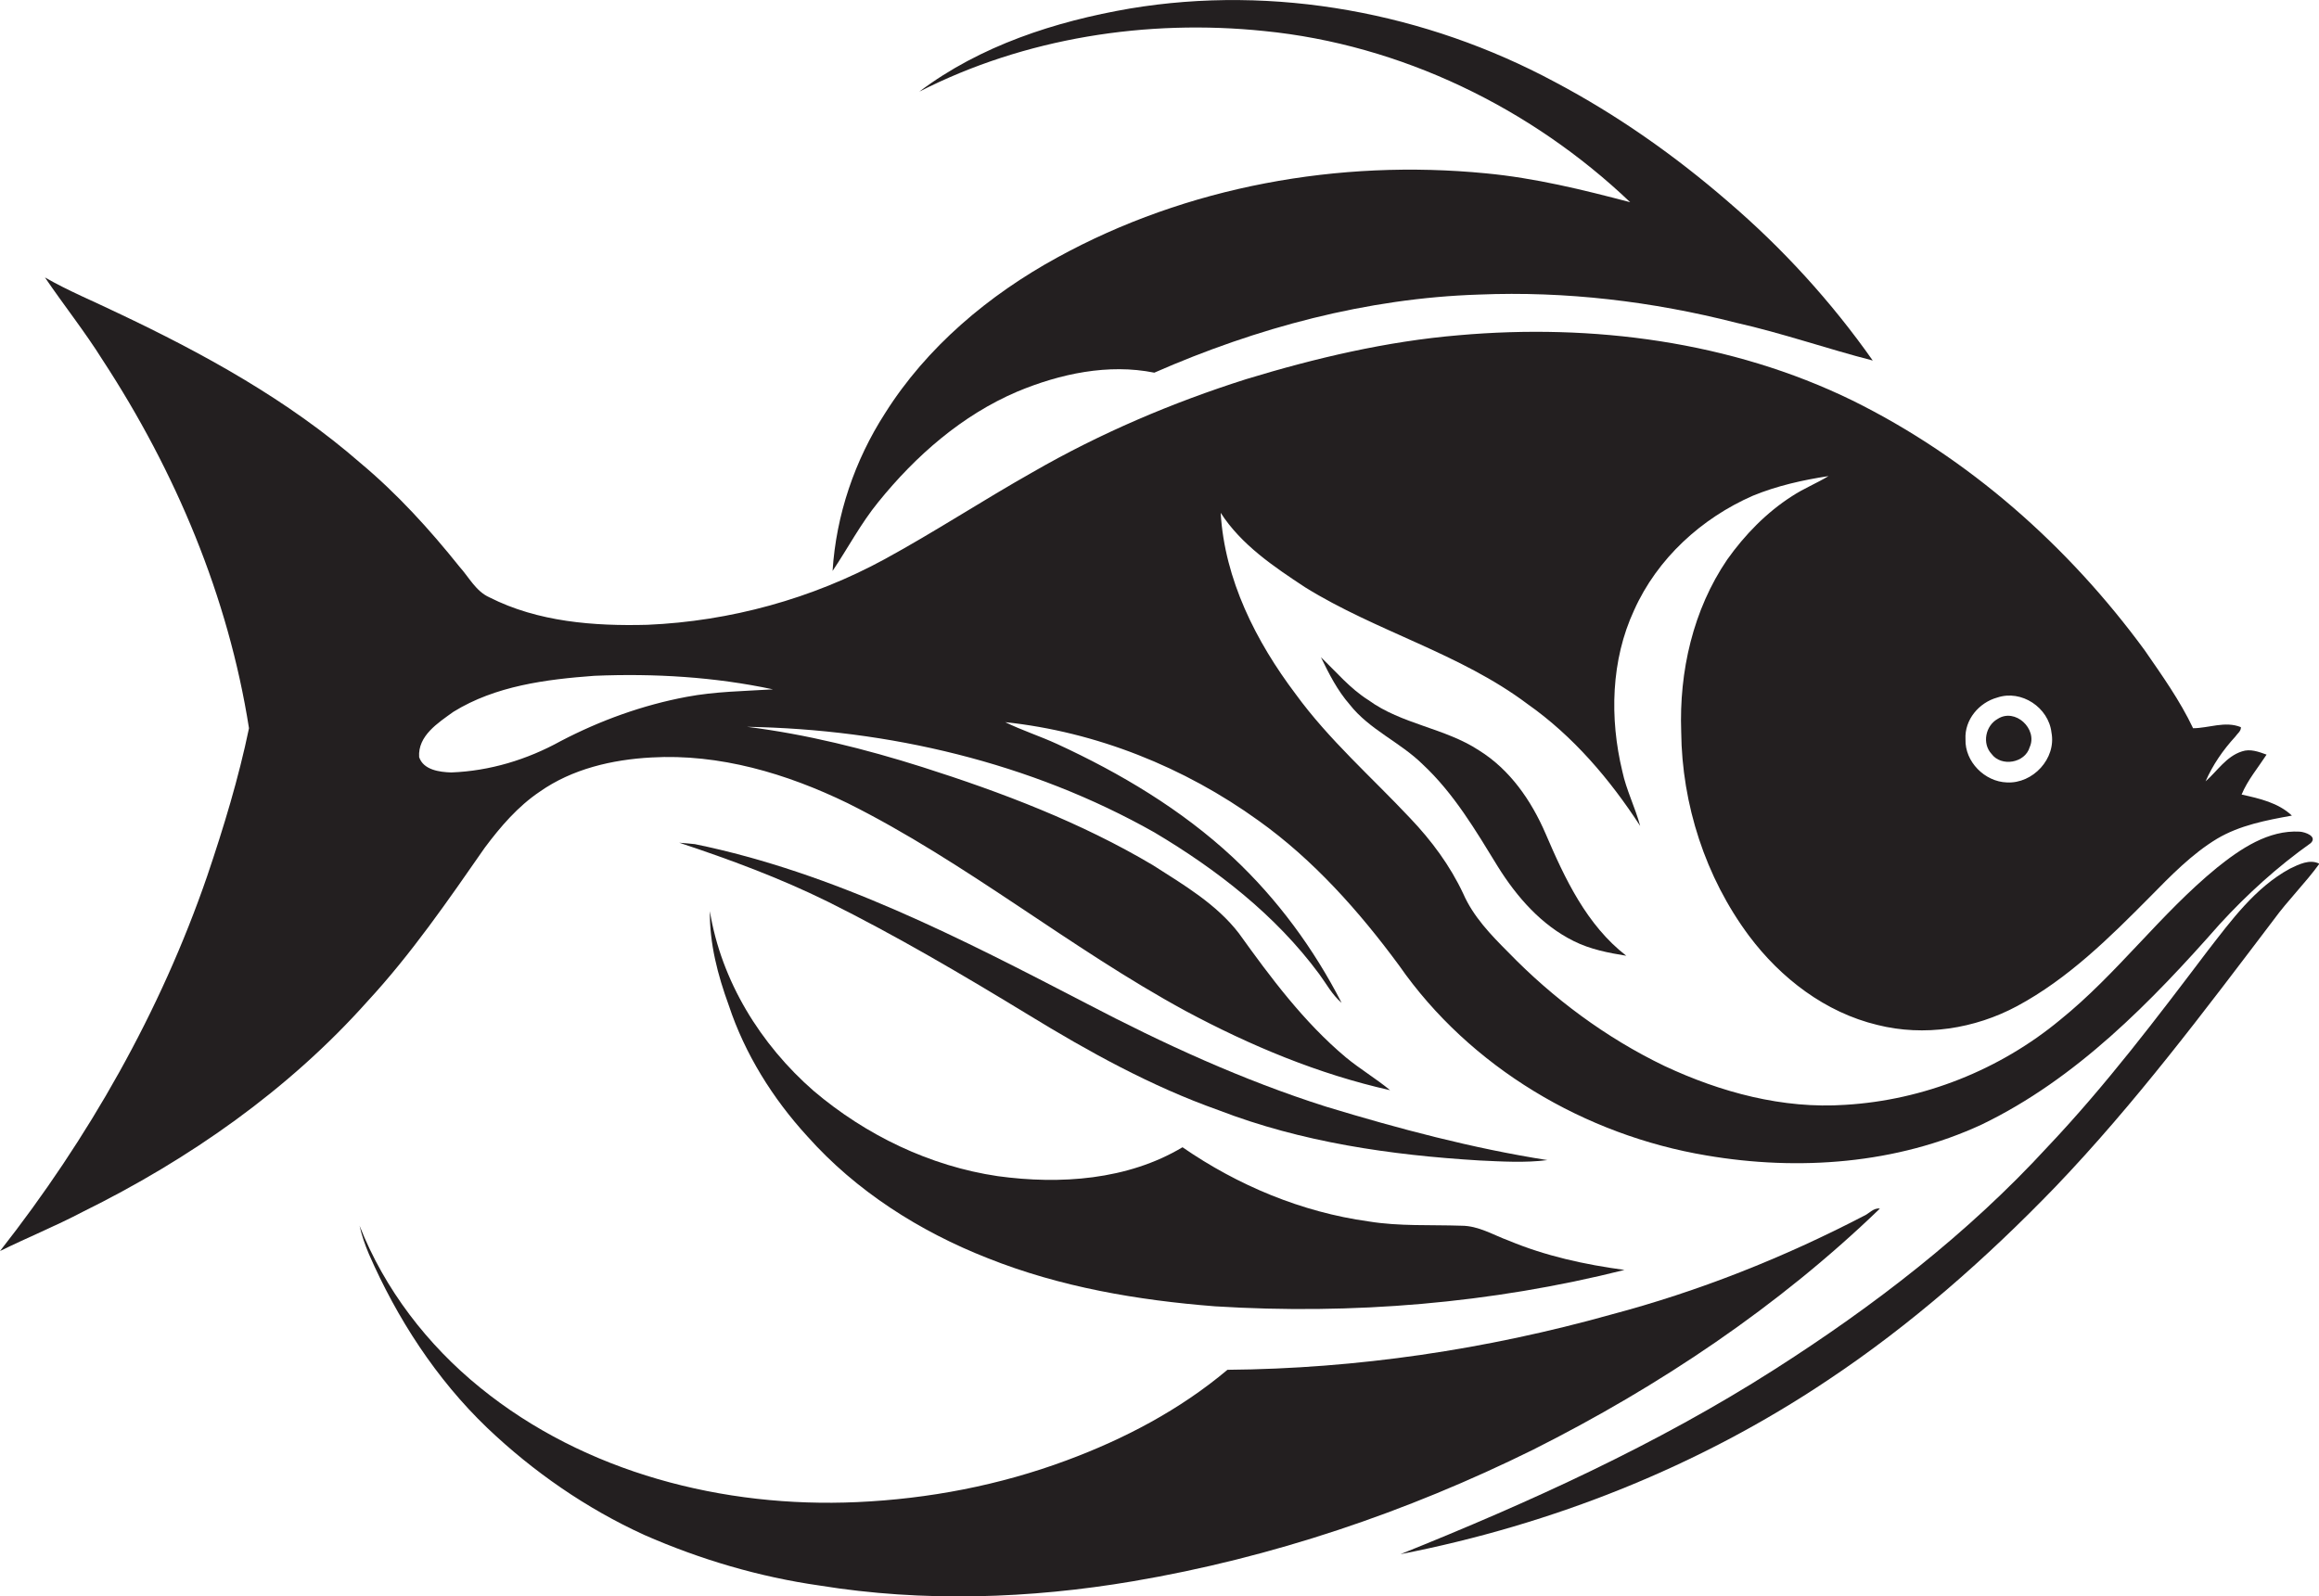 <?xml version="1.0" encoding="utf-8"?>
<!-- Generator: Adobe Illustrator 19.2.0, SVG Export Plug-In . SVG Version: 6.00 Build 0)  -->
<svg version="1.1" id="Layer_1" xmlns="http://www.w3.org/2000/svg" xmlns:xlink="http://www.w3.org/1999/xlink" x="0px" y="0px"
	 viewBox="0 0 650.1 447.6" enable-background="new 0 0 650.1 447.6" xml:space="preserve">
<g>
	<path fill="#231F20" d="M285.2,109.8c12-5,25.5-7.9,38.4-5.3c28.7-12.6,59.6-20.9,91-21.9c24.3-1,48.6,1.9,72.1,7.9
		c12.9,2.9,25.5,7.3,38.3,10.6c-11.6-16.5-25.3-31.5-40.6-44.6c-14.9-12.9-31.1-24.3-48.5-33.5C399.8,3.6,357.3-4.4,316.7,2.4
		c-20.9,3.6-41.9,10.4-59,23.3c29.6-15.1,63.8-20.4,96.7-17c38.3,3.8,74.8,21.5,102.6,48c-13.3-3.5-26.7-6.8-40.5-8.1
		c-41.1-4-83.7,3.6-120.1,23.6c-19.2,10.5-36.6,25.1-48.3,43.7c-8.5,13.2-13.7,28.5-14.7,44.2c4.3-6.4,7.9-13.3,12.8-19.3
		C256.7,127.8,269.7,116.4,285.2,109.8z"/>
	<path fill="#231F20" d="M135.9,237.7c4.4-5.9,9.3-11.6,15.4-15.7c9.1-6.4,20.3-9,31.3-9.6c19.1-1.1,37.9,4.5,55,12.8
		c33.3,16.6,62.2,40.6,94.8,58.3c18.1,9.7,37.2,17.7,57.3,22.2c-4-3.3-8.4-5.9-12.4-9.2c-11.8-9.9-21.1-22.4-30-34.8
		c-6.3-8.2-15.5-13.6-24.1-19.1c-20.2-12-42.3-20.4-64.6-27.5c-16.1-5.1-32.5-9.2-49.2-11.3c39.7,0.7,79.5,10,114.2,29.6
		c17.5,10.4,34,23.2,46.2,39.7c2,2.7,3.6,5.8,6.3,8.1c-7.8-15.2-18-29.1-30.5-40.8c-14.4-13.4-31.5-23.6-49.3-31.8
		c-4.8-2.2-9.8-3.8-14.5-6.1c25.5,2.7,50.2,12.6,71,27.6c15.4,11,28.2,25.4,39.4,40.6c19.9,28.6,52.1,47.6,86.2,53.3
		c25.8,4.4,53.3,2.4,77.2-8.7c26.5-12.8,47.5-34.4,66.7-56.2c7.7-8.4,16.2-16.1,25.5-22.7c1.9-1.9-1.6-3.1-3.1-3.2
		c-8.8-0.5-16.6,4.8-23.2,10.1c-15.9,13-28,29.8-44,42.7c-16.9,14-38.3,22.5-60.2,23.8c-17.5,1.2-34.9-3.5-50.7-10.9
		c-16.4-7.9-31.2-18.9-43.8-31.9c-4.9-4.9-9.8-10-12.6-16.4c-3.7-7.9-8.9-14.9-14.9-21.2c-10.8-11.5-22.8-22-32.1-34.8
		c-11.1-14.7-19.9-32.1-21-50.8c5.8,9,14.9,15.1,23.7,20.9c20,12.4,43.4,18.5,62.3,32.7c12.8,9,23.1,21.1,31.6,34.2
		c-1.4-5.2-3.9-10.1-5-15.3c-3.6-14.9-3.2-31.2,3.3-45.2c6.5-14.5,18.9-25.8,33.3-32.1c6.8-2.8,14-4.4,21.2-5.5
		c-3.3,2-7,3.5-10.2,5.6c-7.2,4.6-13.3,10.9-18.2,17.8c-9.6,14.1-13.5,31.4-12.9,48.3c0.2,20.4,6.8,40.8,19,57.2
		c8.9,11.9,21.4,21.5,36,25c13.1,3.3,27.3,1.1,39.2-5.3c14.3-7.7,25.9-19.2,37.2-30.6c5.8-5.9,11.7-12,18.8-16.3
		c6.4-3.8,13.8-5.2,21-6.5c-3.8-3.6-9.1-4.8-14.1-5.9c1.7-4.1,4.6-7.5,7-11.2c-2.2-0.8-4.6-1.7-6.9-0.9c-4.4,1.4-6.9,5.5-10.2,8.4
		c2-4.6,4.9-8.8,8.3-12.5c0.6-0.9,1.7-1.6,1.6-2.7c-4.4-1.8-9.1,0.3-13.4,0.3c-3.7-7.8-8.7-14.8-13.6-21.9
		c-21.4-29.2-49.3-53.9-81.9-70c-34-16.6-72.9-21.6-110.3-18.3c-20.3,1.7-40.2,6.4-59.6,12.3c-20.8,6.6-41,15.2-59.9,26.1
		c-14,7.9-27.4,16.7-41.5,24.4c-20.4,11.1-43.3,17.4-66.5,18.4c-15,0.4-30.7-0.8-44.3-7.7c-3.8-1.7-5.7-5.6-8.4-8.6
		c-8.4-10.5-17.5-20.5-27.8-29.1c-20.2-17.6-43.8-30.6-67.9-42c-6.8-3.3-13.9-6.2-20.5-10C17.9,85.6,23.8,93,28.8,101
		c20.4,31.2,35.2,66.3,41,103.2c-2.9,14-7.1,27.8-11.7,41.4C45,283.7,24.8,319.2,0,350.8c7.7-3.8,15.6-7,23.2-11
		c29.8-14.7,57.6-34.1,79.8-59C115.3,267.5,125.6,252.5,135.9,237.7z M559.9,195.6c6.8-2.3,14.4,2.8,15.2,9.8
		c1.4,7.3-5.2,14.4-12.5,14c-6.2-0.2-11.8-5.8-11.6-12.1C550.7,201.8,554.8,197,559.9,195.6z M127.1,199.6
		c11.8-7.3,26-9.1,39.5-10.1c16.8-0.7,33.7,0.3,50.1,3.8c-8.1,0.5-16.3,0.6-24.2,2.1c-12.3,2.3-24.2,6.6-35.3,12.4
		c-9.4,5.2-19.9,8.4-30.7,8.8c-3.3-0.1-7.8-0.7-9-4.3C117.1,206.3,122.8,202.7,127.1,199.6z"/>
	<path fill="#231F20" d="M414.6,210.4c-9.6-6.3-21.7-7.3-31-14.1c-5.1-3.2-9-7.9-13.3-12c2.3,4.7,4.6,9.3,8.1,13.3
		c5.5,7,14.1,10.5,20.4,16.7c8.8,8.2,14.9,18.6,21.1,28.7c5.3,8.5,12.2,16.4,21.3,20.9c4.6,2.3,9.7,3.3,14.7,4.1
		c-11.1-8.6-17.2-21.6-22.6-34.2C429.3,224.5,423.3,215.8,414.6,210.4z"/>
	<path fill="#231F20" d="M569,209.5c2.3-5.1-4.1-11.1-9-7.9c-3.4,1.9-4.4,6.9-1.7,9.8C561,215.1,567.7,214,569,209.5z"/>
	<path fill="#231F20" d="M288.2,284.5c17,10.4,34.5,20.1,53.4,26.8c23.3,9,48.3,12.6,73.1,14.1c6.4,0.3,12.8,0.7,19.1-0.1
		c-21-3.3-41.7-8.8-62.1-15c-23.3-7.4-45.5-17.6-67.1-28.9c-35.1-18.2-70.8-36.7-109.8-44.7c-1.1-0.1-3.3-0.3-4.4-0.4
		c14.2,4.7,28.2,9.9,41.6,16.5C251.3,262.4,269.8,273.3,288.2,284.5z"/>
	<path fill="#231F20" d="M641.9,243.6c-9.7,5.3-16.4,14.5-23,23c-14.3,18.9-28.6,37.8-44.9,55c-22.4,24.4-48.8,44.7-76.7,62.5
		c-32.9,21-68.6,37.2-104.7,51.7c42.6-8.3,83.7-24.6,119.8-48.8c23.3-15.5,44.4-34.1,63.8-54.2c22.3-23.3,41.7-49.2,61.2-74.9
		c4-5.5,8.9-10.3,12.8-15.7C647.5,240.8,644.4,242.4,641.9,243.6z"/>
	<path fill="#231F20" d="M226.3,318.6c13.7,15.4,31.5,26.7,50.6,34.2c20.3,8.1,42,11.8,63.7,13.5c38.5,2.4,77.4-0.8,114.8-10.2
		c-11.1-1.5-22.1-3.9-32.4-8.2c-4.4-1.6-8.5-4.2-13.3-4.2c-8.7-0.3-17.4,0.2-26-1.2c-18.8-2.6-36.7-10.1-52.2-20.8
		c-15.4,9.2-34.3,10.5-51.8,8.1c-19-2.8-37-11.5-51.6-23.9c-14.9-13-25.9-30.8-29.1-50.4c-0.1,9.1,2.2,17.9,5.3,26.4
		C208.8,295.5,216.6,308,226.3,318.6z"/>
	<path fill="#231F20" d="M527,338.9c-1.8-0.3-3.1,1.5-4.6,2.1c-22.5,11.7-46.2,21.1-70.7,27.6c-35,9.8-71.3,15.2-107.6,15.5
		c-13.3,11.2-28.9,19.4-45.1,25.4c-18.8,7-38.7,10.8-58.7,11.7c-37.4,1.7-76.3-8.2-105.7-32.1c-14.8-12-26.8-27.6-33.8-45.4
		c0.6,2.7,1.5,5.3,2.6,7.9c7.9,18.1,18.9,35.1,33.2,48.8c12.9,12.3,27.8,22.6,44,30c15.7,6.9,32.3,11.8,49.2,14.2
		c29,4.7,58.9,3.7,87.8-1.2c39-6.6,76.8-19.4,112.2-36.9C465.2,388.7,498.5,366.4,527,338.9z"/>
</g>
</svg>
